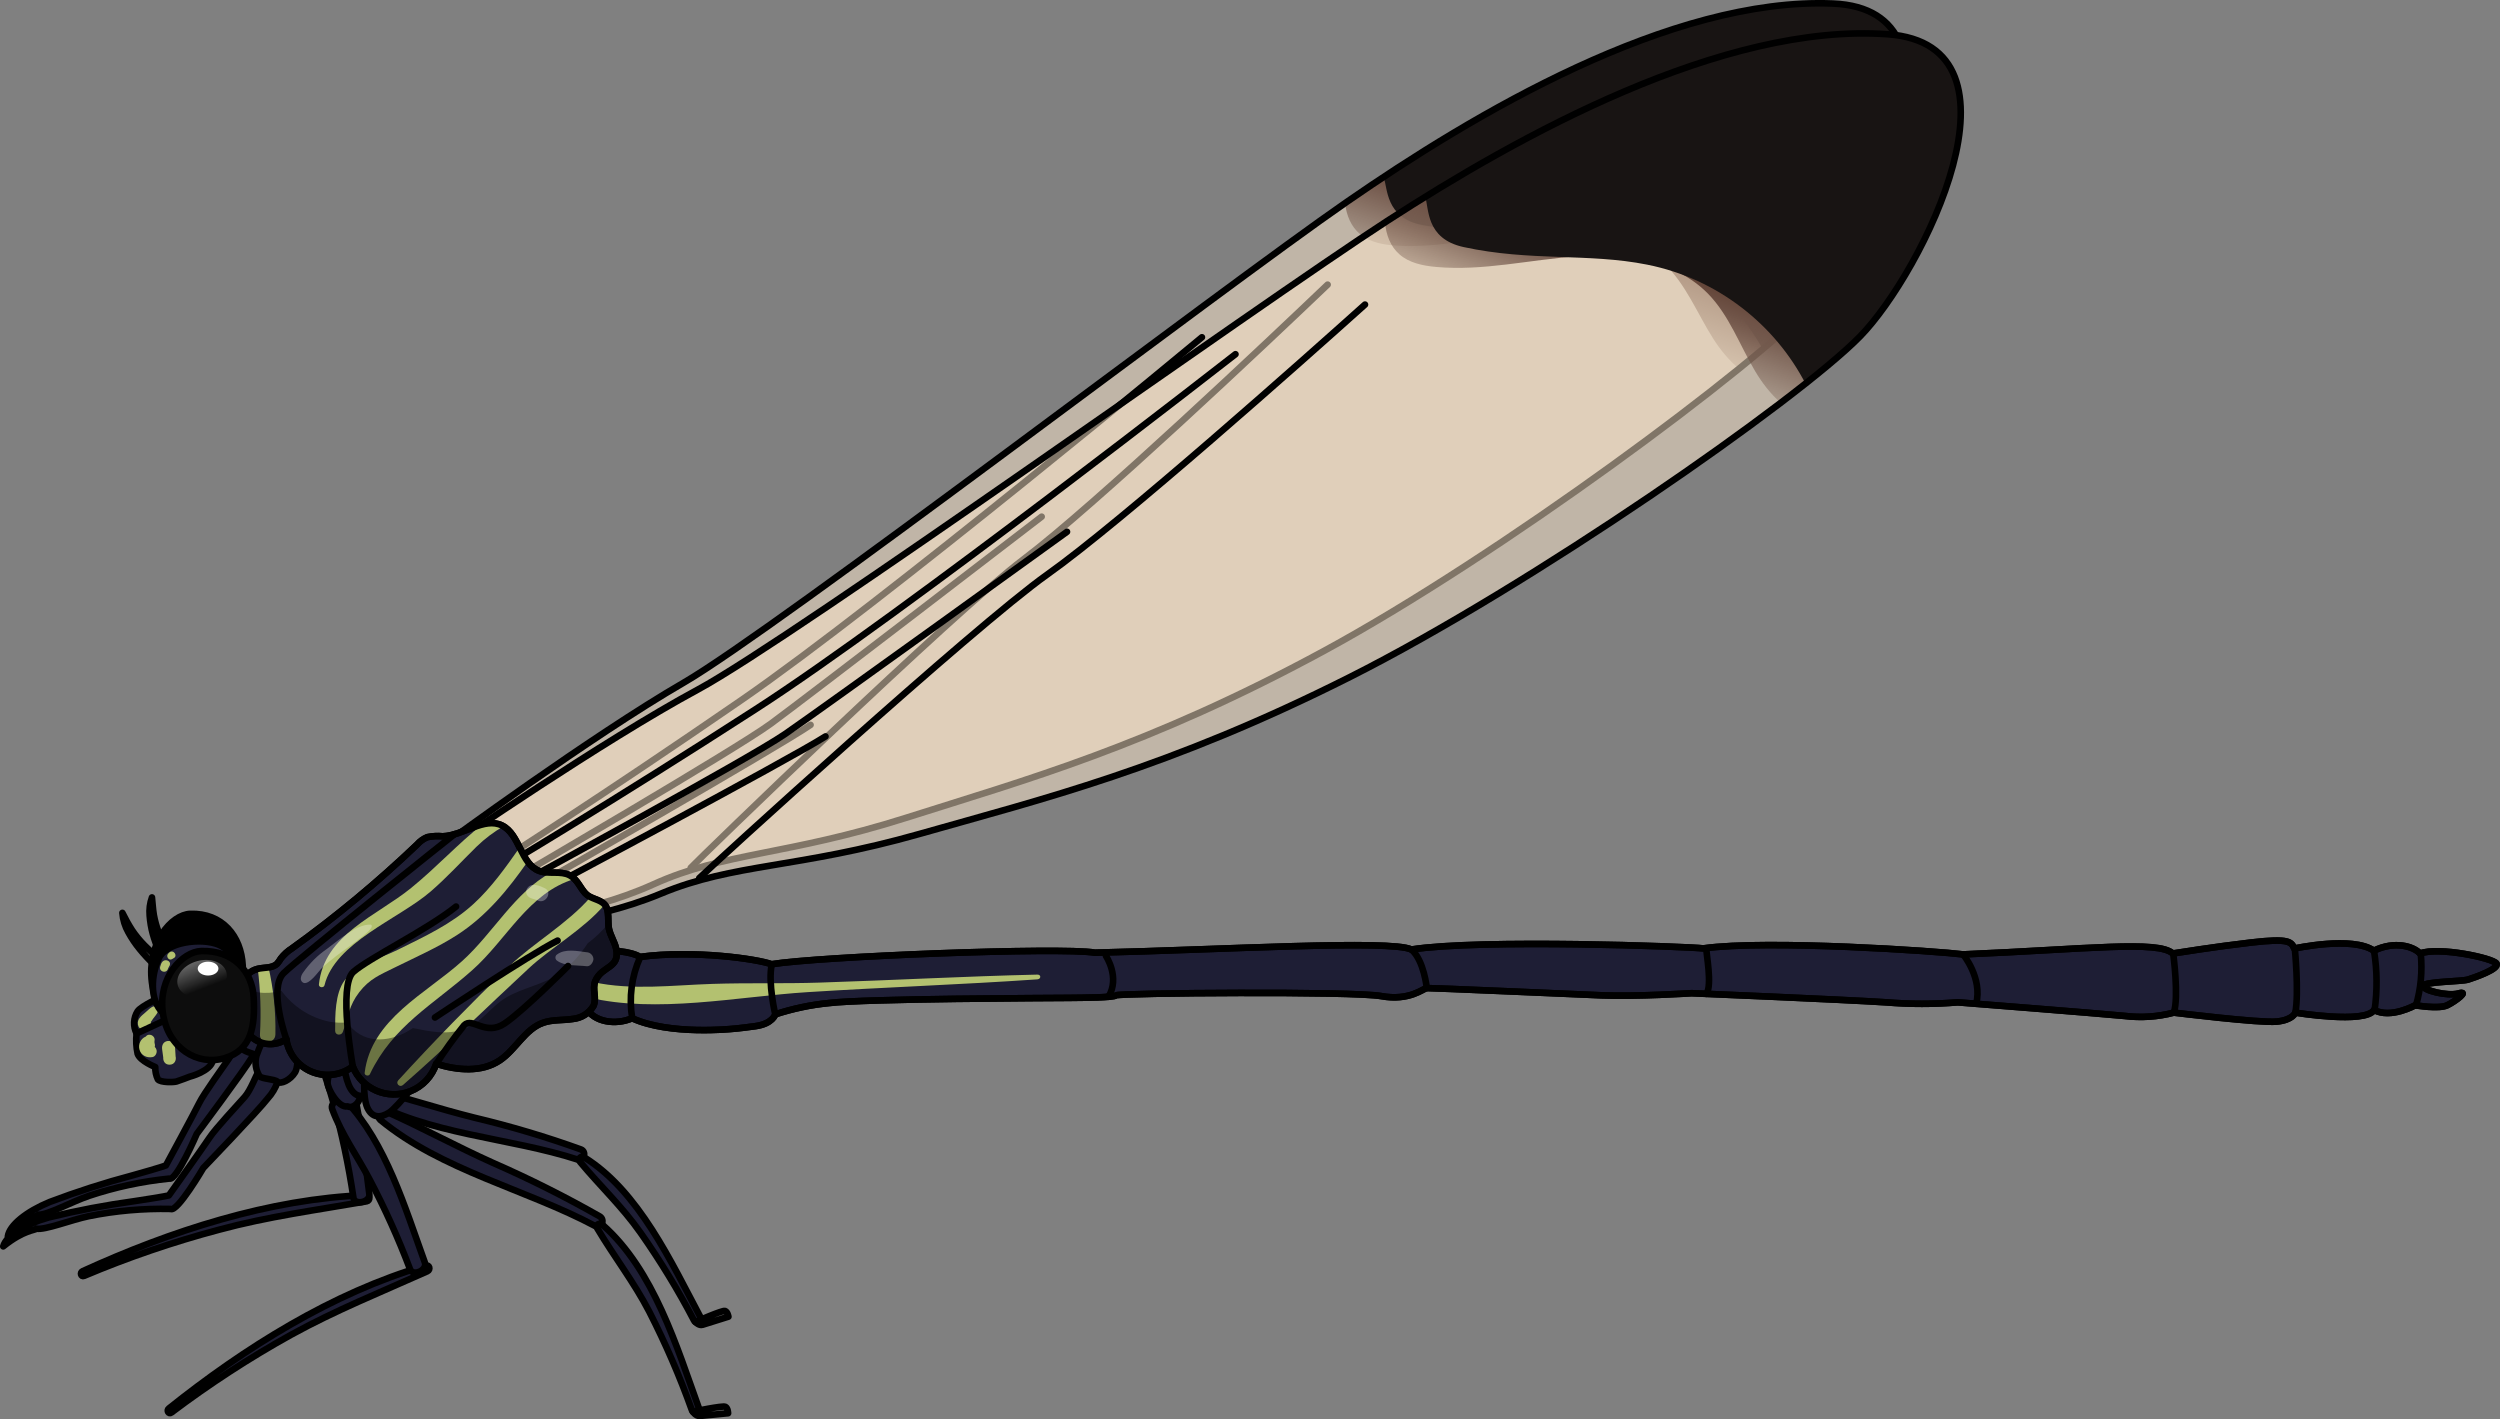 <?xml version="1.0" encoding="utf-8"?>
<!-- Generator: Adobe Illustrator 24.2.3, SVG Export Plug-In . SVG Version: 6.00 Build 0)  -->
<svg version="1.1" id="Layer_1" xmlns="http://www.w3.org/2000/svg" xmlns:xlink="http://www.w3.org/1999/xlink" x="0px" y="0px"
	 width="378.72px" height="215px" viewBox="0 0 378.72 215" enable-background="new 0 0 378.72 215" xml:space="preserve">
<rect x="0" y="0" width="378.72" height="215" fill="#808080" stroke="none"/>
<g>
	<g>
		<path opacity="0.5" fill="#FFEBCF" enable-background="new    " d="M67.46,127.78c0,0,22.06-16.22,36.12-24.37
			s81.36-59.62,100.48-72.85s49.02-31.04,73.62-30.02c22.14,0.91,6.28,35.3-2.76,45.1s-47.72,38.52-74.36,52.97
			s-45.35,19.57-63.31,25.28c-17.96,5.7-27.55,5.2-38.26,10.07s-23.83,5.98-25.47,6.13C70.2,137.71,67.46,127.78,67.46,127.78z"/>
		
			<linearGradient id="SVGID_1_" gradientUnits="userSpaceOnUse" x1="240.284" y1="156.93" x2="233.518" y2="138.442" gradientTransform="matrix(1 -0.03 -0.03 -1 7.516 196.883)">
			<stop  offset="0" style="stop-color:#58382B"/>
			<stop  offset="0.282" style="stop-color:#6F5347"/>
			<stop  offset="1" style="stop-color:#6F5347;stop-opacity:0"/>
		</linearGradient>
		<path fill="url(#SVGID_1_)" d="M281.93,35.24c-0.17-0.14-0.33-0.27-0.5-0.4c-3.16-2.51-6.35-5.04-9.95-6.87
			c-3.85-1.95-8.07-3.03-12.2-4.31c-8.65-2.67-17.24-6.28-26.29-6.3c-3.6-0.01-7.13,0.56-10.59,1.47
			c-6.72,3.92-12.95,8.01-18.33,11.73c-0.1,0.07-0.22,0.15-0.32,0.22c0.24,1.85,0.89,3.54,2.32,4.72c1.5,1.24,3.54,1.59,5.49,1.71
			c6.99,0.42,13.89-1.51,20.86-2.2c6.97-0.7,14.68,0.11,19.74,4.96c3.25,3.13,4.94,7.49,7.35,11.3c1.06,1.68,2.39,3.31,3.94,4.6
			c5.21-4.22,9.25-7.8,11.49-10.22C277.07,43.31,279.61,39.58,281.93,35.24z"/>
		<path fill="#181413" d="M277.68,0.54c-22.34-0.92-49.05,13.68-68.09,26.28c0.66,1.59,0.19,6.22,5.96,7.29
			c10.02,1.86,18.56,0.31,27.38,1.78c10.66,1.79,19.36,8.47,24.1,17c2.69-2.32,6.48-5.73,7.89-7.25
			C283.96,35.84,299.82,1.45,277.68,0.54z"/>
		<path fill="none" stroke="#000000" stroke-linecap="round" stroke-linejoin="round" d="M75.22,130.76c0,0,15.88-10.09,37.11-24.72
			s69.75-54.95,69.75-54.95"/>
		<path fill="none" stroke="#000000" stroke-linecap="round" stroke-linejoin="round" d="M77.95,133.05c0,0,33.46-19.49,38.82-23.42
			s41.03-31.36,41.03-31.36"/>
		<path fill="none" stroke="#000000" stroke-linecap="round" stroke-linejoin="round" d="M81.09,134.23c0,0,36.43-20.82,41.7-24.42"
			/>
		<path fill="none" stroke="#000000" stroke-linecap="round" stroke-linejoin="round" d="M67.46,127.78c0,0,22.06-16.22,36.12-24.37
			s81.36-59.62,100.48-72.85s49.02-31.04,73.62-30.02c22.14,0.91,6.28,35.3-2.76,45.1s-47.72,38.52-74.36,52.97
			s-45.35,19.57-63.31,25.28c-17.96,5.7-27.55,5.2-38.26,10.07s-23.83,5.98-25.47,6.13C70.2,137.71,67.46,127.78,67.46,127.78z"/>
		<path fill="none" stroke="#000000" stroke-linecap="round" stroke-linejoin="round" d="M104.64,131.46
			c1.28-1.36,39.7-38.65,50.43-46.75s37.34-33.27,46.05-41.59"/>
	</g>
	<path fill="#1E1E35" stroke="#000000" stroke-linecap="round" stroke-linejoin="round" d="M36.24,156.5
		c-0.19,0.15-0.75,2.67-1.54,3.83s-3.81,5.31-4.53,6.78s-5.04,9.44-5.04,9.44s-0.58,0.25-5,1.49c-4.28,1.13-8.5,2.49-12.64,4.06
		c-3.48,1.44-6.06,3.51-6.3,5.19c2.78-2.87,4.49-2.99,4.64-3.28c1.35,0.08,5.06-1.98,7.64-2.85c3.95-1.32,8.05-2.2,12.19-2.62
		c1.05,0.43,4.15-6.77,4.15-6.77s7.22-9.66,8.38-11.64c0.57-0.81,0.98-1.73,1.19-2.7C39.39,157.43,37.89,155.15,36.24,156.5z"/>
	<path fill="#1E1E35" stroke="#000000" stroke-linecap="round" stroke-linejoin="round" d="M55.5,181.04
		c-14.72,0.55-29.75,5.48-43,11.54c-0.43,0.2-0.22,0.9,0.22,0.71c6.65-2.81,13.49-5.15,20.46-7c7.38-2,14.88-3,22.39-4.31
		C56.09,181.88,56.1,181.04,55.5,181.04z"/>
	<path fill="#1E1E35" stroke="#000000" stroke-linecap="round" stroke-linejoin="round" d="M55.95,180.89
		c0.17,1.24-2.25,1.76-2.41,0.54c-0.73-4.92-1.76-9.8-3.1-14.59c-1.06-3.86-2.71-7.58-3.27-11.59c-0.15-1.12,1.78-1.61,2.29-0.77
		C54.04,161.93,54.79,172.19,55.95,180.89z"/>
	<path fill="#955E43" stroke="#000000" stroke-linecap="round" stroke-linejoin="round" d="M52.35,148.68
		c-1.81-0.37-4.41,0.46-4.85,2.44c-0.23,1,0.69,4.14,2,4.19c0.22,0.19,0.52,0.26,0.81,0.2c0.53-0.11,0.99-0.46,1.23-0.95
		c0.54-0.23,1.03-0.57,1.44-1C54.26,152.11,54.8,149.17,52.35,148.68z"/>
	<path fill="#1E1E35" stroke="#000000" stroke-linecap="round" stroke-linejoin="round" d="M64.49,191.71
		c-14.14,4.12-27.52,12.55-38.93,21.67c-0.37,0.29,0,0.92,0.39,0.62c5.76-4.35,11.82-8.29,18.13-11.79
		c6.69-3.69,13.71-6.51,20.67-9.63C65.26,192.35,65.07,191.56,64.49,191.71z"/>
	<path fill="#1E1E35" stroke="#000000" stroke-linecap="round" stroke-linejoin="round" d="M64.36,191.25c0.42,1.17-1.82,2.2-2.25,1
		c-1.76-4.66-3.81-9.2-6.13-13.6c-1.86-3.55-4.26-6.82-5.65-10.63c-0.39-1.06,1.39-1.95,2.07-1.24
		C58.46,173.14,61.37,182.99,64.36,191.25z"/>
	<path fill="#1E1E35" stroke="#000000" stroke-linecap="round" stroke-linejoin="round" d="M53.75,160.47
		c-1.85,0.09-4.17,1.53-4.12,3.56c0,1,1.68,3.85,3,3.57c0.27,0.12,0.57,0.12,0.84,0c0.5-0.22,0.87-0.65,1-1.18
		c0.47-0.38,0.86-0.85,1.14-1.39C56.43,163.34,56.24,160.36,53.75,160.47z"/>
	<g>
		<path opacity="0.5" fill="#FFEBCF" enable-background="new    " d="M68.23,128.13c0,0,22.94-15.82,37.49-23.67
			s84.58-58.13,104.44-71s50.81-30.06,75.8-28.27c22.49,1.61,5.3,36.1-4.2,45.79s-49.72,37.71-77.26,51.58s-46.73,18.51-65.17,23.76
			c-18.44,5.25-28.18,4.44-39.22,9.06s-24.42,5.35-26.09,5.45C70.71,138.31,68.23,128.13,68.23,128.13z"/>
		
			<linearGradient id="SVGID_2_" gradientUnits="userSpaceOnUse" x1="249.611" y1="179.692" x2="242.726" y2="160.88" gradientTransform="matrix(1 0 0 -1 0 216.578)">
			<stop  offset="0" style="stop-color:#58382B"/>
			<stop  offset="0.282" style="stop-color:#6F5347"/>
			<stop  offset="1" style="stop-color:#6F5347;stop-opacity:0"/>
		</linearGradient>
		<path fill="url(#SVGID_2_)" d="M289.21,40.61c-0.17-0.14-0.33-0.28-0.5-0.42c-3.14-2.65-6.3-5.33-9.91-7.29
			c-3.86-2.1-8.12-3.33-12.28-4.76c-8.71-2.99-17.34-6.92-26.55-7.22c-3.66-0.12-7.26,0.35-10.82,1.17
			c-6.96,3.78-13.42,7.75-19.01,11.36c-0.11,0.07-0.22,0.15-0.34,0.22c0.19,1.89,0.79,3.63,2.21,4.87c1.49,1.31,3.56,1.72,5.53,1.9
			c7.1,0.65,14.17-1.1,21.28-1.6s14.93,0.56,19.92,5.65c3.21,3.28,4.79,7.77,7.13,11.72c1.03,1.74,2.33,3.44,3.86,4.79
			c5.43-4.13,9.65-7.65,12-10.04C284.02,48.67,286.72,44.95,289.21,40.61z"/>
		<path fill="#181413" d="M285.96,5.19c-22.7-1.63-50.31,12.41-70.07,24.64c0.62,1.64,0,6.33,5.84,7.6
			c10.14,2.2,18.86,0.88,27.79,2.66c10.79,2.15,19.43,9.21,23.99,18.03c2.8-2.27,6.77-5.62,8.25-7.13
			C291.26,41.29,308.45,6.8,285.96,5.19z"/>
		<path fill="none" stroke="#000000" stroke-linecap="round" stroke-linejoin="round" d="M76.03,131.4c0,0,16.46-9.77,38.5-24
			s72.63-53.74,72.63-53.74"/>
		<path fill="none" stroke="#000000" stroke-linecap="round" stroke-linejoin="round" d="M78.74,133.81c0,0,34.63-18.79,40.2-22.62
			s42.7-30.63,42.7-30.63"/>
		<path fill="none" stroke="#000000" stroke-linecap="round" stroke-linejoin="round" d="M81.89,135.11c0,0,37.69-20.05,43.16-23.55
			"/>
		<path fill="none" stroke="#000000" stroke-linecap="round" stroke-linejoin="round" d="M68.23,128.13c0,0,22.94-15.82,37.49-23.67
			s84.58-58.13,104.44-71s50.81-30.06,75.8-28.27c22.49,1.61,5.3,36.1-4.2,45.79s-49.72,37.71-77.26,51.58s-46.73,18.51-65.17,23.76
			c-18.44,5.25-28.18,4.44-39.22,9.06s-24.42,5.35-26.09,5.45C70.71,138.31,68.23,128.13,68.23,128.13z"/>
		<path fill="none" stroke="#000000" stroke-linecap="round" stroke-linejoin="round" d="M105.93,133.02
			c1.34-1.34,41.57-38.09,52.73-46s39-32.69,48.12-40.88"/>
	</g>
	<path fill="#1E1E35" stroke="#000000" stroke-linecap="round" stroke-linejoin="round" d="M347.71,153.4c0,0-0.33,1.11-2.82,1.36
		s-15.58-1.36-15.58-1.36c-2.44,0.64-4.98,0.81-7.48,0.5c-4.65-0.44-25.25-2.06-25.25-2.06c-3.61,0.3-7.25,0.3-10.86,0
		c-6.72-0.43-29.47-1.38-29.47-1.38s-8.42,0.54-13.62,0.32s-26-1.13-26.49-1.1s-2.6,2-6.88,1.22s-39.67-0.47-40.17-0.12
		s-4.66,0.36-7.2,0.39s-30.82,0.1-36.31,0.78c-2.76,0.27-5.49,0.85-8.13,1.71c0,0-0.4,1.43-3,1.79s-3.52,0.41-3.52,0.41
		s-9.5,1-15.17-1.61c-2.46,1.08-5.84,0.62-7-1.63s3.19-8.27,3.19-8.27c0.12-0.53,3.58-0.27,5,0.61c8.2-1.1,17.88,0.34,19.93,1.11
		c7.06-1.17,43.9-2.64,49-1.75c19.33-0.45,44.79-2,47.93-0.48c10.4-1.63,42-0.44,44.22-0.17c9.7-1.36,35.65,0.43,39.36,0.91
		c19-0.81,29.54-2.15,31.76-0.14c0.87-0.12,6.15-1,11.94-1.67s6-0.07,6.47,0.92c0,0,8.82-1.94,12.05,0.33c3.16-1.54,6-0.66,7,0.42
		c2.83-1.07,11.08,0.71,11.57,1.52s-3.32,2.12-4.29,2.43s-6.63,0.3-6.79,0.95s3.64,1.63,5.34,1.15s-0.41,1.16-1.7,1.79
		s-4.86,0-4.86,0s-3.72,2.09-6.23,0.72C358.31,155.14,347.71,153.4,347.71,153.4z"/>
	<path fill="#B3C170" d="M157.14,147.64c-10.99,0.26-21.95,0.86-32.94,1.21c-5.43,0.18-10.87,0.02-16.3,0.2
		c-5.98,0.19-12.17,1.01-18.02-0.27c-1.9-0.42-2.69,1.85-0.81,2.3c10.34,2.5,22.69-0.11,33.22-0.78
		c11.61-0.74,23.25-1.14,34.85-1.94C157.73,148.33,157.75,147.62,157.14,147.64z"/>
	<path fill="#1E1E35" stroke="#000000" stroke-linecap="round" stroke-linejoin="round" d="M39.07,162.56
		c-0.21,0.13-1.07,2.56-2,3.61s-4.43,4.8-5.33,6.17c-0.9,1.37-6.16,8.75-6.16,8.75s-0.61,0.17-5.15,0.86
		c-4.39,0.6-8.74,1.42-13.05,2.48c-3.63,1.01-6.45,2.74-6.89,4.38c3.12-2.51,4.82-2.41,5.01-2.68c1.33,0.24,5.26-1.34,7.93-1.89
		c4.09-0.83,8.25-1.19,12.42-1.1c0.99,0.56,4.95-6.21,4.95-6.21s8.35-8.7,9.75-10.52c0.67-0.73,1.18-1.59,1.51-2.53
		C42.08,163.87,40.88,161.42,39.07,162.56z"/>
	<path fill="none" stroke="#000000" stroke-linecap="round" stroke-linejoin="round" d="M117.45,153.7c0,0-1.14-4.79-0.54-7.59"/>
	<path fill="none" stroke="#000000" stroke-linecap="round" stroke-linejoin="round" d="M95.78,154.29
		c-0.53-3.15-0.11-6.38,1.2-9.29"/>
	<path fill="none" stroke="#000000" stroke-linecap="round" stroke-linejoin="round" d="M347.71,153.4c0,0-0.33,1.11-2.82,1.36
		s-15.58-1.36-15.58-1.36c-2.44,0.64-4.98,0.81-7.48,0.5c-4.65-0.44-25.25-2.06-25.25-2.06c-3.61,0.3-7.25,0.3-10.86,0
		c-6.72-0.43-29.47-1.38-29.47-1.38s-8.42,0.54-13.62,0.32s-26-1.13-26.49-1.1s-2.6,2-6.88,1.22s-39.67-0.47-40.17-0.12
		s-4.66,0.36-7.2,0.39s-30.82,0.1-36.31,0.78c-2.76,0.27-5.49,0.85-8.13,1.71c0,0-0.4,1.43-3,1.79s-3.52,0.41-3.52,0.41
		s-9.5,1-15.17-1.61c-2.46,1.08-5.84,0.62-7-1.63s3.19-8.27,3.19-8.27c0.12-0.53,3.58-0.27,5,0.61c8.2-1.1,17.88,0.34,19.93,1.11
		c7.06-1.17,43.9-2.64,49-1.75c19.33-0.45,44.79-2,47.93-0.48c10.4-1.63,42-0.44,44.22-0.17c9.7-1.36,35.65,0.43,39.36,0.91
		c19-0.81,29.54-2.15,31.76-0.14c0.87-0.12,6.15-1,11.94-1.67s6-0.07,6.47,0.92c0,0,8.82-1.94,12.05,0.33c3.16-1.54,6-0.66,7,0.42
		c2.83-1.07,11.08,0.71,11.57,1.52s-3.32,2.12-4.29,2.43s-6.63,0.3-6.79,0.95s3.64,1.63,5.34,1.15s-0.41,1.16-1.7,1.79
		s-4.86,0-4.86,0s-3.72,2.09-6.23,0.72C358.31,155.14,347.71,153.4,347.71,153.4z"/>
	<path fill="none" stroke="#000000" stroke-linecap="round" stroke-linejoin="round" d="M167.54,144.82c0,0,2.17,3.26,0.38,6.18"/>
	<path fill="none" stroke="#000000" stroke-linecap="round" stroke-linejoin="round" d="M216.14,149.68c0,0-0.42-4.2-2.33-5.84"/>
	<path stroke="#000000" stroke-linecap="round" stroke-linejoin="round" d="M28.83,138.44c-2.85,0.09-6.59,4.42-5.82,10.38
		c0.77,5.96,5.28,9,9.43,7.58c4-1.39,4.56-5.34,4.33-10.13C36.55,141.79,33.64,138.28,28.83,138.44z"/>
	<path fill="#1E1E35" stroke="#000000" stroke-linecap="round" stroke-linejoin="round" d="M39.19,152.06
		c-0.88,1.19-1.68,2.45-2.39,3.75c-0.42,1-0.42,2.13,0,3.13c0.3,0.47,2.17,0.74,2.57,1.23c0.4,0.49,2,0.06,2.85-1
		s1.06-5.38,1.06-5.38L39.19,152.06z"/>
	<g>
		<path fill="#1E1E35" stroke="#000000" stroke-linecap="round" stroke-linejoin="round" d="M55.12,166.26
			c9.67,5.69,21.95,6,32.45,9.42c0.96,0.28,1.3-1.23,0.45-1.55c-5.28-1.91-10.67-3.51-16.13-4.81c-5.44-1.35-10.76-3.12-16.17-4.5
			c-0.43-0.09-0.85,0.18-0.93,0.61C54.73,165.76,54.86,166.08,55.12,166.26z"/>
		<path fill="#1E1E35" stroke="#000000" stroke-linecap="round" stroke-linejoin="round" d="M106.15,199.61
			c0.36,0.68-0.66,1.09-1.02,0.42c-2.4-4.6-5.11-9.04-8.1-13.29c-2.76-3.93-6.14-7.09-9.17-10.74c-0.39-0.47,0.2-0.98,0.64-0.68
			C96.79,180.46,101.7,191.26,106.15,199.61z"/>
		<path fill="none" stroke="#000000" stroke-linecap="round" stroke-linejoin="round" d="M105.35,200.26c0,0,0.52,0.6,1.08,0.43
			l3.92-1.23c0,0-0.12-0.73-0.52-0.87C109.43,198.46,105.35,200.26,105.35,200.26z"/>
	</g>
	<path fill="#1E1E35" stroke="#000000" stroke-linecap="round" stroke-linejoin="round" d="M52.23,159.56c-0.52,0,0,4,0.92,5.42
		s2,1.26,3.13,0.17s3.91-7.13,3.91-7.13L52.23,159.56z"/>
	<path fill="#1E1E35" stroke="#000000" stroke-linecap="round" stroke-linejoin="round" d="M40.64,155.88
		c-0.7,1.31-1.3,2.67-1.8,4.07c-0.27,1.05-0.09,2.17,0.48,3.09c0.36,0.42,2.25,0.4,2.72,0.83s1.95-0.24,2.67-1.44
		s0.22-5.48,0.22-5.48L40.64,155.88z"/>
	<path fill="#1E1E35" stroke="#000000" stroke-linecap="round" stroke-linejoin="round" d="M24.57,150.95c0,0-3.17,1.43-3.72,2.24
		c-0.65,1.01-0.71,2.3-0.16,3.37c0.65,0.83,4,0.22,4.55,0c0.53-0.33,1.04-0.7,1.5-1.12l-1.78-4.61"/>
	<path fill="#B3C170" d="M23.04,152.54c-0.37,0.22-0.68,0.54-1,0.82c-0.31,0.28-0.67,0.54-0.91,0.88c-0.6,0.86-0.09,1.87,0.93,1.96
		c0.79,0.07,1.08-0.8,0.77-1.38c0.13-0.11,0.25-0.35,0.34-0.47c0.24-0.32,0.52-0.63,0.7-0.98
		C24.13,152.85,23.59,152.22,23.04,152.54z"/>
	<path fill="#1E1E35" stroke="#000000" stroke-linecap="round" stroke-linejoin="round" d="M20.69,156.56
		c-0.11,1.03-0.06,2.07,0.16,3.08c0.38,1.1,2.67,2,2.67,2c-0.02,0.65,0.12,1.29,0.4,1.88c0.41,0.49,2.37,0.44,2.8,0.32
		c0.43-0.12,2-0.73,2-0.73s3.21-0.8,3.53-2.5s-1.54-5.37-1.54-5.37l-3.75-1.59L20.69,156.56z"/>
	<path fill="#B3C170" d="M23.44,158.6c0.03-0.11,0.05-0.22,0.03-0.33c-0.04-0.21-0.1-0.39-0.06-0.6c0.16-0.83-0.93-1.24-1.33-0.63
		c-0.02,0.01-0.05,0.01-0.07,0.02c-0.71,0.32-1.09,1.16-0.89,1.91c0.24,0.9,1.08,1.32,1.96,1.17c0.44-0.07,0.71-0.59,0.65-0.99
		C23.69,158.91,23.59,158.73,23.44,158.6z"/>
	<g>
		<path fill="#1E1E35" stroke="#000000" stroke-linecap="round" stroke-linejoin="round" d="M57.6,169.64
			c9.27,7.66,22.09,10.51,32.57,16.09c0.9,0.48,1.56-0.94,0.68-1.46c-5.24-2.98-10.64-5.69-16.17-8.11
			c-5.53-2.48-10.78-5.36-16.26-7.81c-0.4-0.16-0.85,0.03-1.02,0.43C57.28,169.08,57.36,169.42,57.6,169.64z"/>
		<path fill="#1E1E35" stroke="#000000" stroke-linecap="round" stroke-linejoin="round" d="M105.9,213.39
			c0.27,0.73-0.86,0.93-1.1,0.21c-1.82-5.1-3.98-10.08-6.45-14.91c-2.29-4.43-5.32-8.32-7.87-12.61c-0.34-0.54,0.37-0.93,0.79-0.54
			C99.08,192.4,102.55,204.13,105.9,213.39z"/>
		<path fill="none" stroke="#000000" stroke-linecap="round" stroke-linejoin="round" d="M104.96,213.85c0,0,0.45,0.71,1.07,0.65
			l4.27-0.41c0,0-0.01-0.76-0.41-0.98C109.5,212.9,104.96,213.85,104.96,213.85z"/>
	</g>
	<path fill="#1E1E35" stroke="#000000" stroke-linecap="round" stroke-linejoin="round" d="M55.64,162.28c-0.54-0.1-0.71,3.94,0,5.5
		s1.9,1.64,3.28,0.78s5.43-6.23,5.43-6.23L55.64,162.28z"/>
	<path fill="#1E1E35" stroke="#000000" stroke-linecap="round" stroke-linejoin="round" d="M86.32,132.61
		c-1.39-0.75-3.16-0.13-4.64-0.68c-2.83-1.06-2.91-5.52-5.61-6.87s-5.89,1.53-9,1.63c-0.78-0.08-1.57-0.03-2.34,0.13
		c-0.59,0.25-1.11,0.62-1.53,1.1c-5.95,5.68-12.28,10.94-18.96,15.74c-0.65,0.41-1.22,0.93-1.69,1.53
		c-0.16,0.27-0.35,0.54-0.55,0.78c-0.74,0.75-2,0.55-3,0.81c-2.16,0.55-3.16,3.13-3.06,5.35c0.02,1.9,0.82,3.72,2.23,5
		c1.47,1.26,3.6,1.38,5.2,0.29c0.5,3.46,3.72,5.86,7.17,5.35c1.06-0.15,2.06-0.57,2.9-1.21c1.38,3.45,5.3,5.12,8.75,3.74
		c1.85-0.74,3.27-2.26,3.89-4.15c3.17,1,6.88,1.35,9.65-0.53c2.41-1.63,3.79-4.71,6.53-5.68c1.43-0.51,3-0.34,4.51-0.58
		c1.29-0.12,2.44-0.84,3.12-1.94c0.59-1.25-0.25-2.59,0.31-3.84c1-2.32,3.76-1.83,3.14-4.87c-0.22-1-0.86-1.95-1.09-3
		s0.13-2.79-0.63-3.66s-2.12-0.83-2.94-1.71S87.47,133.22,86.32,132.61z"/>
	<path fill="#B3C170" d="M26.6,160.02c-0.03-0.45-0.06-0.89-0.08-1.34c-0.04-0.6-0.51-1.06-1.13-0.98
		c-0.64,0.09-0.91,0.65-0.83,1.24c0.06,0.42,0.12,0.84,0.17,1.26c-0.04,0.53,0.26,1.09,0.95,1.09
		C26.45,161.29,26.75,160.59,26.6,160.02z"/>
	<path fill="#B3C170" d="M40.55,146.48c-0.44,0.04-0.87,0.12-1.31,0.17c-0.07,0.02-0.14,0.04-0.2,0.05
		c0.42,3.32,0.53,6.65,0.34,10.01c-0.09,1.5,2.31,1.51,2.34,0c0.07-3.48-0.29-6.89-1.06-10.26
		C40.63,146.46,40.59,146.47,40.55,146.48z"/>
	<path fill="#B3C170" d="M91.6,137.03c-0.55-0.61-1.4-0.77-2.14-1.14c-3.37,3.95-8.84,7.1-12.29,10.46
		c-5.78,5.62-11.4,11.35-16.84,17.31c-0.44,0.48,0.22,1.13,0.71,0.71c6.52-5.69,12.65-11.73,18.99-17.61
		C83.52,143.49,88.41,140.81,91.6,137.03z"/>
	<path fill="#B3C170" d="M87.04,133.15c-0.21-0.21-0.44-0.4-0.72-0.55c-0.86-0.46-1.86-0.4-2.85-0.42
		c-5.48,2.98-8.77,9.18-13.45,13.4c-5.47,4.94-13.79,8.79-14.78,16.94c-0.05,0.41,0.61,0.58,0.79,0.21
		c3.47-7.32,9.61-10.54,15.44-15.7C76.8,142.33,80.01,135.26,87.04,133.15z"/>
	<path fill="#B3C170" d="M59.79,146.57c3.17-1.57,6.49-3.02,9.47-4.94c4.4-2.84,7.71-6.86,10.67-11.11
		c-0.46-0.63-0.84-1.38-1.21-2.13c-2.12,3.02-4.26,6.04-6.98,8.54c-3.35,3.07-7.43,4.94-11.46,6.94c-2.49,1.24-6.38,2.32-8.1,4.68
		c-1.43,1.96-1.41,5.29-1.41,7.61c0,0.69,0.95,0.77,1.17,0.16c0.82-2.33,0.93-4,2.48-6.01C55.99,148.28,57.53,147.69,59.79,146.57z"
		/>
	<path fill="#B3C170" d="M65.22,135.07c2.47-2.13,4.63-4.51,6.95-6.79c1.3-1.27,2.66-2.26,4.1-3.11c-0.07-0.04-0.13-0.08-0.2-0.12
		c-0.94-0.47-1.95-0.42-2.99-0.16c-3.68,2.89-6.82,6.39-10.79,9.62c-5.29,4.31-13.17,7.02-13.98,14.62
		c-0.05,0.49,0.74,0.58,0.85,0.12C50.72,142.78,60.42,139.21,65.22,135.07z"/>
	<path opacity="0.4" enable-background="new    " d="M92.16,139.88c-0.9,1.13-1.95,2.14-3.12,3c-1.09,1.68-2.44,3.19-4,4.45
		c-2.56,1.79-5.71,2.24-8.34,3.77c-2.32,1.35-3.73,3.84-6.38,4.79c-2.65,0.95-5.2,0.35-7.78-0.15c-3,2.06-7.15,2.68-9.64-0.47
		c-0.09-0.13-0.17-0.26-0.23-0.4c-0.93,0.1-1.87,0.07-2.79-0.1c-2.91-0.62-5.48-2.28-7.24-4.68c-2.37,0.62-4.77,0.4-6.11-1.1
		c-1.22,2.79-0.58,6.04,1.62,8.15c1.47,1.26,3.6,1.38,5.2,0.29c0.5,3.46,3.71,5.86,7.17,5.36c1.06-0.15,2.07-0.58,2.93-1.23
		c1.38,3.45,5.3,5.12,8.75,3.74c1.85-0.74,3.27-2.26,3.89-4.15c3.17,1,6.88,1.35,9.65-0.53c2.41-1.63,3.79-4.71,6.53-5.68
		c1.43-0.51,3-0.34,4.51-0.58c1.29-0.12,2.44-0.84,3.12-1.94c0.59-1.25-0.25-2.59,0.31-3.84c1-2.32,3.76-1.83,3.14-4.87
		c-0.22-1-0.86-1.95-1.09-3C92.2,140.43,92.17,140.16,92.16,139.88z"/>
	<path opacity="0.3" fill="#FFFFFF" enable-background="new    " d="M88.84,144.25c-1.4-0.17-3.23-0.58-4.45,0.34
		c-0.26,0.17-0.33,0.51-0.17,0.77c0.04,0.07,0.1,0.12,0.17,0.17c1.19,0.87,3,0.66,4.45,0.84c0.57,0.08,1-0.54,1.06-1.06
		C89.88,144.73,89.42,144.26,88.84,144.25z"/>
	<path opacity="0.3" fill="#FFFFFF" enable-background="new    " d="M82.54,134.56c-0.73-0.37-2-0.89-2.59-0.09
		c-0.27,0.29-0.32,0.72-0.14,1.07c0.39,0.65,1,0.56,1.64,0.87C82.64,137.01,83.76,135.16,82.54,134.56z"/>
	<path fill="none" stroke="#000000" stroke-linecap="round" stroke-linejoin="round" d="M86.32,132.61
		c-1.39-0.75-3.16-0.13-4.64-0.68c-2.83-1.06-2.91-5.52-5.61-6.87s-5.89,1.53-9,1.63c-0.78-0.08-1.57-0.03-2.34,0.13
		c-0.59,0.25-1.11,0.62-1.53,1.1c-5.95,5.68-12.28,10.94-18.96,15.74c-0.65,0.41-1.22,0.93-1.69,1.53
		c-0.16,0.27-0.35,0.54-0.55,0.78c-0.74,0.75-2,0.55-3,0.81c-2.16,0.55-3.16,3.13-3.06,5.35c0.02,1.9,0.82,3.72,2.23,5
		c1.47,1.26,3.6,1.38,5.2,0.29c0.5,3.46,3.72,5.86,7.17,5.35c1.06-0.15,2.06-0.57,2.9-1.21c1.38,3.45,5.3,5.12,8.75,3.74
		c1.85-0.74,3.27-2.26,3.89-4.15c3.17,1,6.88,1.35,9.65-0.53c2.41-1.63,3.79-4.71,6.53-5.68c1.43-0.51,3-0.34,4.51-0.58
		c1.29-0.12,2.44-0.84,3.12-1.94c0.59-1.25-0.25-2.59,0.31-3.84c1-2.32,3.76-1.83,3.14-4.87c-0.22-1-0.86-1.95-1.09-3
		s0.13-2.79-0.63-3.66s-2.12-0.83-2.94-1.71S87.47,133.22,86.32,132.61z"/>
	<path fill="none" stroke="#000000" stroke-linecap="round" stroke-linejoin="round" d="M25.48,146.56
		c-1.05-1.56-1.84-3.29-2.34-5.1c-0.25-0.9-0.4-1.83-0.47-2.76c-0.08-0.93,0.03-1.87,0.35-2.75c0.1,0.93,0.14,1.8,0.29,2.68
		c0.16,0.87,0.39,1.72,0.71,2.55c0.32,0.82,0.69,1.63,1.11,2.4c0.41,0.77,0.87,1.51,1.39,2.22L25.48,146.56z"/>
	<path fill="none" stroke="#000000" stroke-linecap="round" stroke-linejoin="round" d="M25.41,147.92L25.41,147.92l-0.13-0.12
		l-0.27-0.24l-0.58-0.49c-0.39-0.34-0.78-0.67-1.14-1c-0.75-0.71-1.46-1.47-2.11-2.27c-0.66-0.8-1.24-1.66-1.74-2.57
		c-0.51-0.9-0.82-1.9-0.9-2.94c0.44,0.9,0.92,1.77,1.46,2.61c0.55,0.82,1.18,1.59,1.87,2.29c0.69,0.71,1.42,1.38,2.18,2l1.16,1
		l0.59,0.47l0.3,0.24l0.17,0.13c0.09,0.09,0.17,0.19,0.25,0.29L25.41,147.92z"/>
	<path fill="#1E1E35" stroke="#000000" stroke-linecap="round" stroke-linejoin="round" d="M35.07,146.56c0,0,0.64-2.38-1.98-3.46
		c-2.62-1.08-7.91-0.41-9.04,2.09c-1.13,2.49-1.45,6.26,0.62,8.25S34.39,150.79,35.07,146.56z"/>
	<path fill="#B3C170" d="M25.65,144.29c-0.07,0.05-0.13,0.11-0.18,0.18c-0.38,0.41,0.12,1.15,0.62,0.81
		c0.07-0.05,0.14-0.09,0.22-0.13C26.98,144.82,26.3,143.76,25.65,144.29z"/>
	<path fill="#B3C170" d="M24.67,145.62c-0.24,0.22-0.33,0.54-0.41,0.84c-0.18,0.76,0.94,1.07,1.18,0.32c0.06-0.2,0.2-0.36,0.28-0.56
		C25.96,145.59,25.1,145.24,24.67,145.62z"/>
	<path fill="#0D0D0D" stroke="#000000" stroke-linecap="round" stroke-linejoin="round" d="M30.5,144.07
		c-2.86,0.08-6.59,3.99-5.83,9.37s5.29,8.12,9.44,6.83c4-1.24,4.55-4.82,4.32-9.14C38.22,147.1,35.31,143.93,30.5,144.07z"/>
	
		<linearGradient id="SVGID_3_" gradientUnits="userSpaceOnUse" x1="-106.524" y1="899.171" x2="-106.524" y2="910.742" gradientTransform="matrix(0.933 -0.361 0.361 0.933 -198.41 -738.493)">
		<stop  offset="0" style="stop-color:#FFFFFF"/>
		<stop  offset="1" style="stop-color:#FFFFFF;stop-opacity:0"/>
	</linearGradient>
	<path fill="url(#SVGID_3_)" d="M29.52,145.71c1.98-0.69,4.08-0.12,4.68,1.29c0.6,1.4-0.52,3.1-2.5,3.8
		c-1.98,0.69-4.08,0.12-4.68-1.29C26.42,148.1,27.54,146.4,29.52,145.71z"/>
	<ellipse fill="#FFFFFF" cx="31.52" cy="146.73" rx="1.57" ry="1.05"/>
	<path fill="none" stroke="#000000" stroke-linecap="round" stroke-linejoin="round" d="M329.22,144.48c0,0,0.87,6.56,0.09,8.92"/>
	<path fill="none" stroke="#000000" stroke-linecap="round" stroke-linejoin="round" d="M53.45,161.56c0,0-2.25-12.25,0.07-14.32
		s11.22-6.4,15.57-9.91"/>
	<path fill="none" stroke="#000000" stroke-linecap="round" stroke-linejoin="round" d="M43.38,157.43c0,0-2.75-7.69-0.42-10
		s25.91-21.07,25.91-21.07"/>
	<path fill="none" stroke="#000000" stroke-linecap="round" stroke-linejoin="round" d="M66.09,161.16c1.3-2.03,2.71-3.98,4.23-5.85
		c1.25-1.29,3.22,1.7,6.13-0.27s9.6-8.7,9.6-8.7"/>
	<path fill="none" stroke="#000000" stroke-linecap="round" stroke-linejoin="round" d="M65.89,154.14c0,0,14.25-9.49,18.58-11.65"
		/>
	<path fill="none" stroke="#000000" stroke-linecap="round" stroke-linejoin="round" d="M347.64,143.73c0,0,0.64,6.56,0.08,9.67"/>
	<path fill="none" stroke="#000000" stroke-linecap="round" stroke-linejoin="round" d="M359.64,144.06c0.48,2.98,0.5,6.01,0.08,9"
		/>
	<path fill="none" stroke="#000000" stroke-linecap="round" stroke-linejoin="round" d="M366.72,144.48
		c0.25,2.64,0.01,5.3-0.73,7.84"/>
	<path opacity="0.3" fill="#FFFFFF" enable-background="new    " d="M49.48,143.78c-1.4,0.96-2.6,2.18-3.57,3.57
		c-0.19,0.25-0.31,0.54-0.34,0.85c-0.03,0.32,0.16,0.61,0.46,0.71c0.88,0.2,2.13-1.63,2.63-2.16c2.32-2.39,8.75-6.06,7.51-6.68
		C53.98,139.96,51.16,142.56,49.48,143.78z"/>
	<path fill="none" stroke="#000000" stroke-linecap="round" stroke-linejoin="round" d="M297.39,144.58c0,0,2.96,3.6,1.98,7.48"/>
	<path fill="none" stroke="#000000" stroke-linecap="round" stroke-linejoin="round" d="M258.51,143.84c-0.07,0.52,0.9,5.35,0,6.72"
		/>
</g>
</svg>
